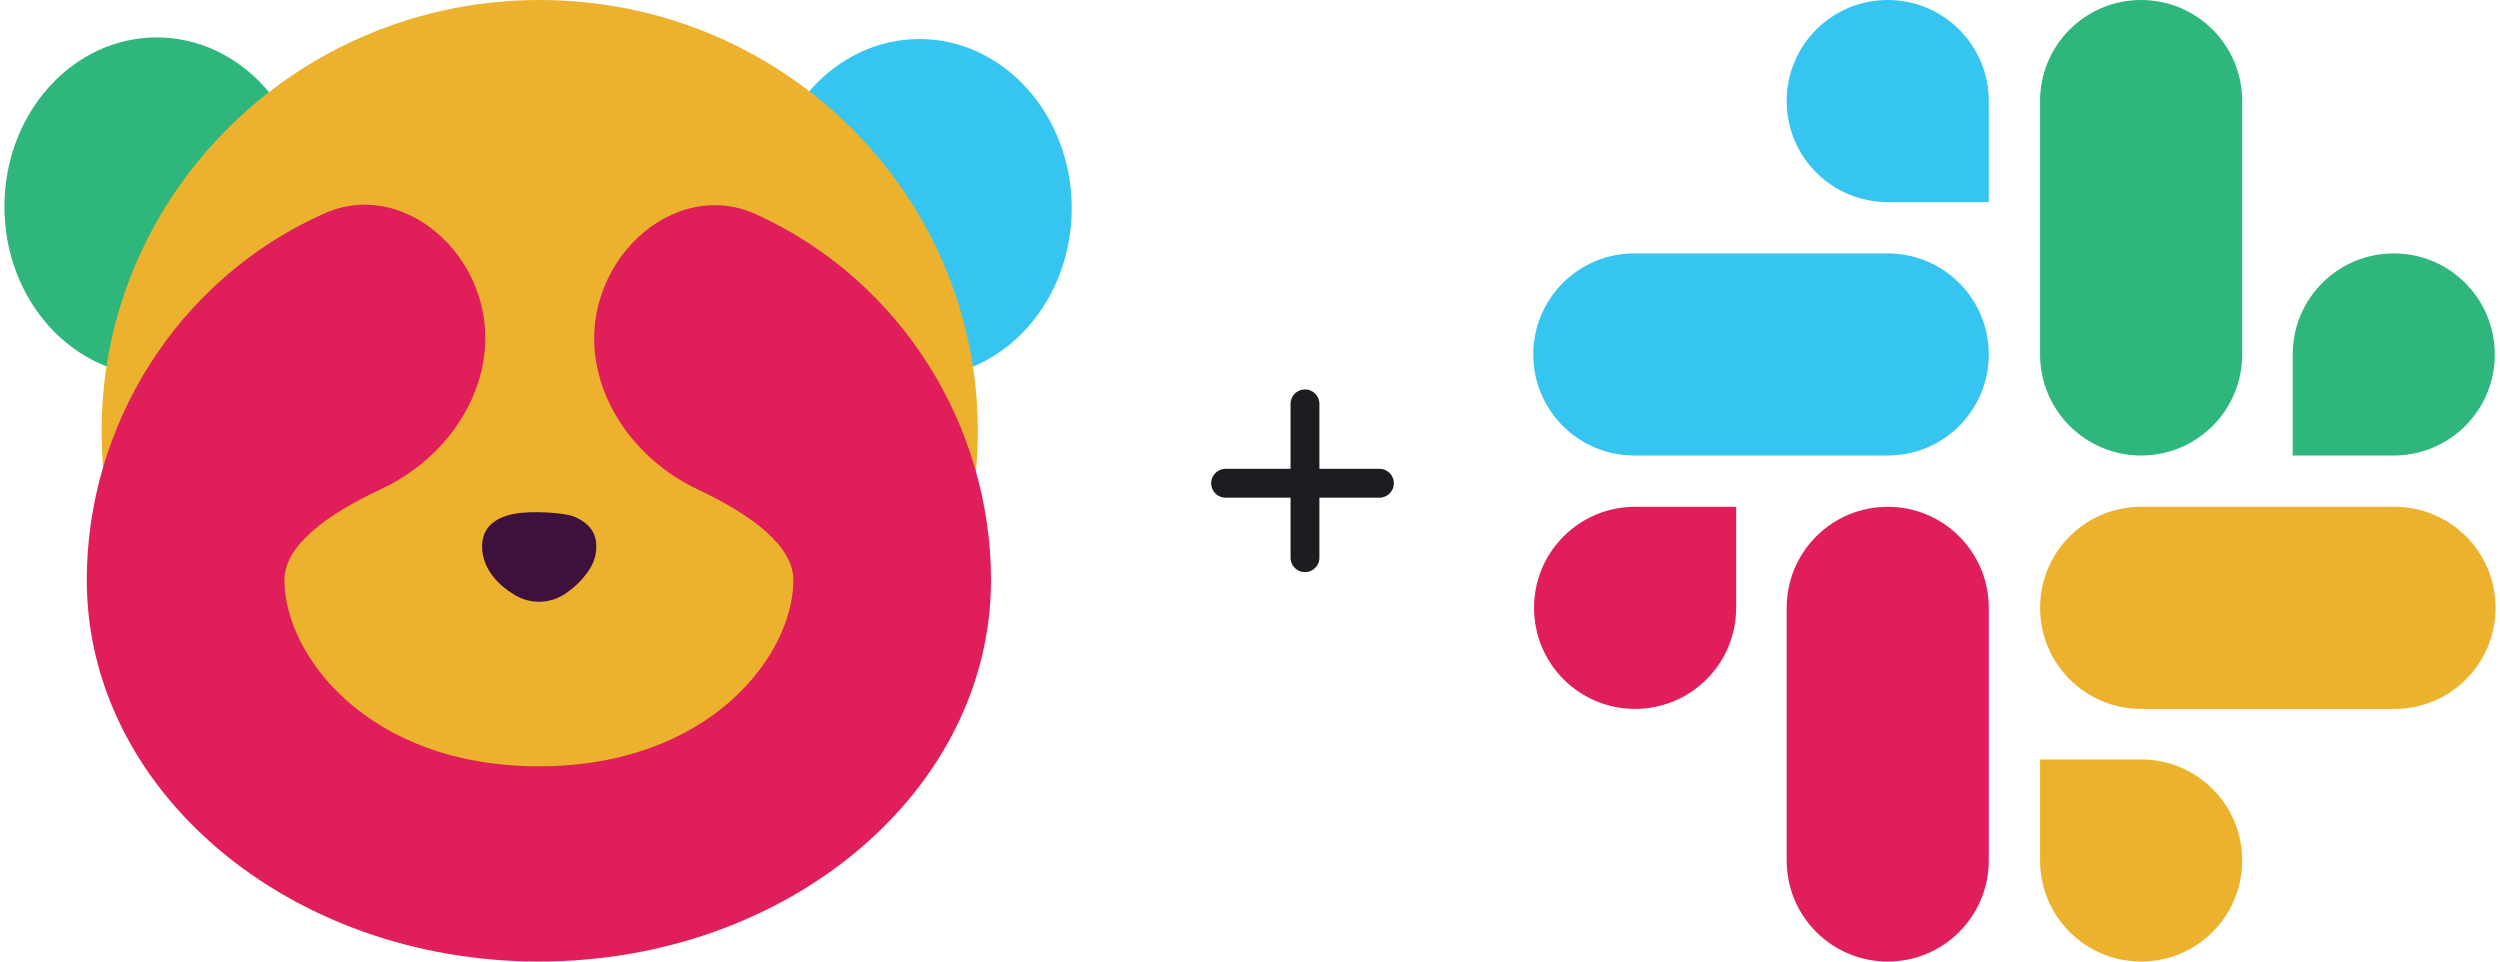 <svg width="260" height="100" viewBox="0 0 260 100" fill="none" xmlns="http://www.w3.org/2000/svg">
<path d="M16.305 39.086C25.055 39.086 32.149 31.207 32.149 21.488C32.149 11.77 25.055 3.891 16.305 3.891C7.554 3.891 0.46 11.77 0.46 21.488C0.46 31.207 7.554 39.086 16.305 39.086Z" fill="#2EB67D"/>
<path d="M95.615 39.255C104.366 39.255 111.46 31.377 111.46 21.658C111.46 11.939 104.366 4.06 95.615 4.06C86.864 4.06 79.77 11.939 79.77 21.658C79.77 31.377 86.864 39.255 95.615 39.255Z" fill="#36C5F0"/>
<path d="M56.132 89.679C81.296 89.679 101.696 69.604 101.696 44.84C101.696 20.075 81.296 0 56.132 0C30.967 0 10.567 20.075 10.567 44.84C10.567 69.604 30.967 89.679 56.132 89.679Z" fill="#ECB22E"/>
<path d="M49.324 29.534C46.681 23.316 39.934 19.42 33.714 22.2C18.32 29.08 9.024 44.385 9.024 60.321C9.024 82.235 30.076 100 56.044 100C82.013 100 103.065 82.235 103.065 60.321C103.065 44.466 93.872 29.209 78.614 22.276C72.373 19.44 65.574 23.363 62.932 29.627C59.438 37.909 64.372 47.044 72.572 50.904C78.316 53.608 82.509 56.838 82.509 60.321C82.509 68.139 73.816 79.695 56.044 79.695C38.273 79.695 29.579 68.139 29.579 60.321C29.579 56.818 33.823 53.573 39.633 50.868C47.883 47.026 52.854 37.841 49.324 29.534Z" fill="#E01E5A"/>
<path d="M53.63 53.412C51.3 53.818 50.112 54.991 50.135 56.908C50.181 58.849 51.414 60.654 53.652 61.94C55.114 62.797 57.01 62.797 58.471 61.94C60.07 61.015 61.555 59.277 61.874 57.946C62.354 55.938 61.646 54.54 59.705 53.727C58.654 53.299 55.251 53.118 53.63 53.412Z" fill="#3E103D"/>
<path d="M135.718 42V58M127.46 50.258H143.46" stroke="#1B1D21" stroke-width="3" stroke-linecap="round"/>
<path d="M180.559 63.217C180.559 69.029 175.861 73.726 170.049 73.726C164.237 73.726 159.54 69.029 159.54 63.217C159.54 57.404 164.237 52.707 170.049 52.707H180.559V63.217ZM185.814 63.217C185.814 57.404 190.511 52.707 196.323 52.707C202.135 52.707 206.833 57.404 206.833 63.217V89.49C206.833 95.303 202.135 100 196.323 100C190.511 100 185.814 95.303 185.814 89.49V63.217Z" fill="#E01E5A"/>
<path d="M196.323 21.019C190.511 21.019 185.813 16.322 185.813 10.51C185.813 4.697 190.511 0 196.323 0C202.135 0 206.833 4.697 206.833 10.51V21.019H196.323ZM196.323 26.354C202.135 26.354 206.833 31.051 206.833 36.863C206.833 42.675 202.135 47.373 196.323 47.373H169.969C164.157 47.373 159.46 42.675 159.46 36.863C159.46 31.051 164.157 26.354 169.969 26.354H196.323Z" fill="#36C5F0"/>
<path d="M238.441 36.863C238.441 31.051 243.139 26.354 248.951 26.354C254.763 26.354 259.46 31.051 259.46 36.863C259.46 42.675 254.763 47.373 248.951 47.373H238.441V36.863ZM233.187 36.863C233.187 42.675 228.489 47.373 222.677 47.373C216.865 47.373 212.167 42.675 212.167 36.863V10.51C212.167 4.697 216.865 0 222.677 0C228.489 0 233.187 4.697 233.187 10.51V36.863Z" fill="#2EB67D"/>
<path d="M222.677 78.981C228.489 78.981 233.187 83.678 233.187 89.49C233.187 95.303 228.489 100 222.677 100C216.865 100 212.167 95.303 212.167 89.49V78.981H222.677ZM222.677 73.726C216.865 73.726 212.167 69.029 212.167 63.217C212.167 57.404 216.865 52.707 222.677 52.707H249.031C254.843 52.707 259.54 57.404 259.54 63.217C259.54 69.029 254.843 73.726 249.031 73.726H222.677Z" fill="#ECB22E"/>
</svg>

